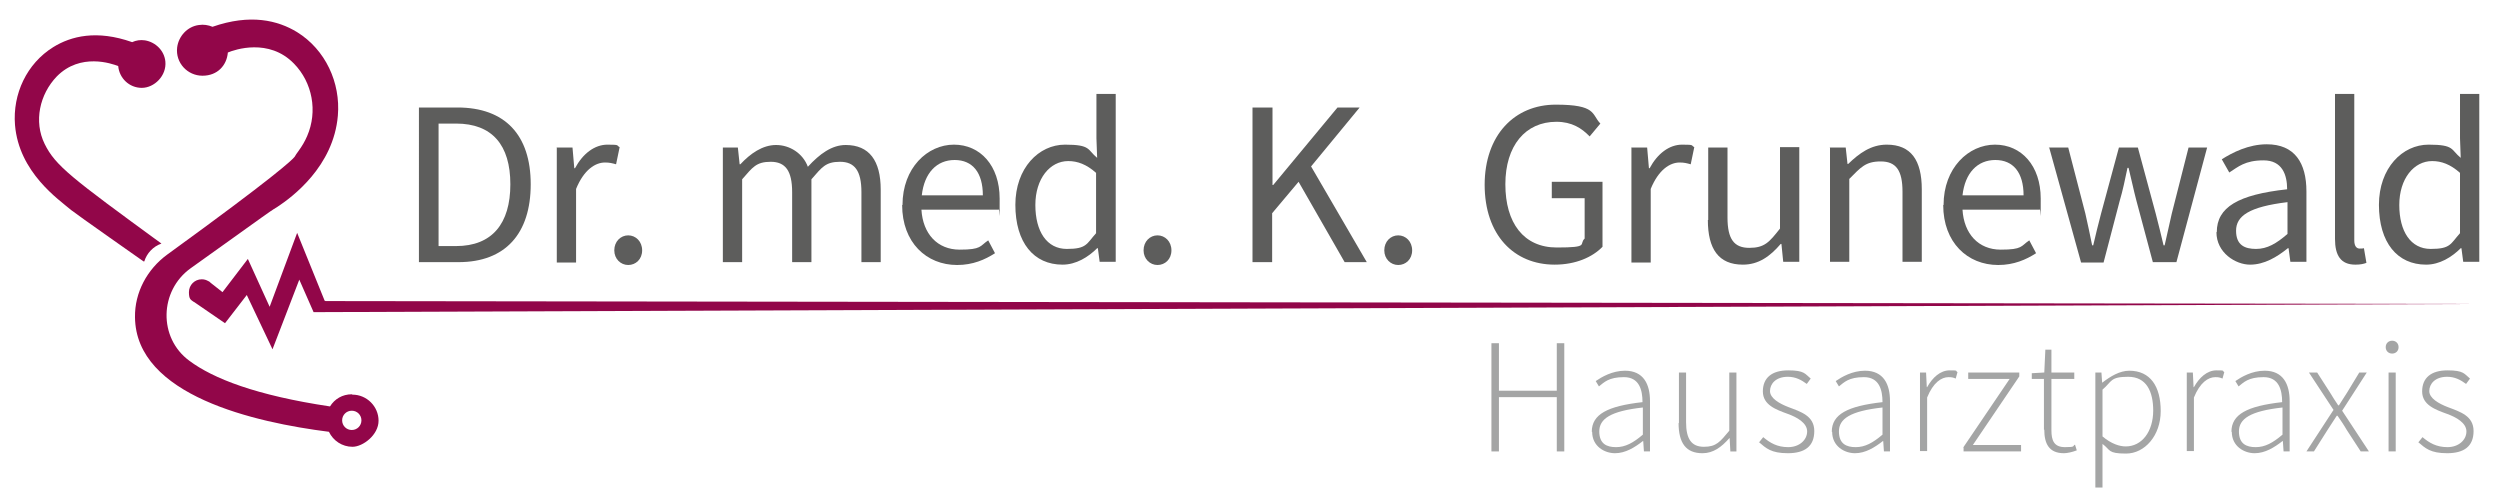 <?xml version="1.0" encoding="UTF-8"?>
<svg id="Layer_1" xmlns="http://www.w3.org/2000/svg" version="1.1" viewBox="0 0 700 140">
  <!-- Generator: Adobe Illustrator 29.4.0, SVG Export Plug-In . SVG Version: 2.1.0 Build 152)  -->
  <defs>
    <style>
      .st0 {
        fill: #a4a5a5;
      }

      .st1 {
        fill: #5d5d5c;
      }

      .st2 {
        fill: #920649;
      }
    </style>
  </defs>
  <g>
    <path class="st1" d="M117.3,30.1h10.8c13.3,0,20.5,7.7,20.5,21.5s-7.1,21.8-20.2,21.8h-11.1V30.1ZM127.7,68.9c10.1,0,15.2-6.3,15.2-17.3s-5.1-17-15.2-17h-4.9v34.3h4.9Z"/>
    <path class="st1" d="M155.8,41.3h4.5l.5,5.8h.2c2.2-4.1,5.5-6.6,9.1-6.6s2.4.2,3.4.7l-1,4.8c-1.1-.3-1.8-.5-3.1-.5-2.7,0-5.9,2-8.1,7.4v20.6h-5.4v-32.1Z"/>
    <path class="st1" d="M172,70.1c0-2.5,1.8-4.2,3.9-4.2s3.9,1.7,3.9,4.2-1.8,4.1-3.9,4.1-3.9-1.7-3.9-4.1Z"/>
    <path class="st1" d="M202.1,41.3h4.5l.5,4.7h.2c2.8-3,6.2-5.4,10-5.4s7.5,2.3,8.9,6.1c3.3-3.6,6.7-6.1,10.6-6.1,6.6,0,9.8,4.4,9.8,12.5v20.3h-5.4v-19.6c0-6-1.9-8.5-6-8.5s-5.1,1.6-8,4.9v23.2h-5.4v-19.6c0-6-1.9-8.5-6-8.5s-5.1,1.6-8,4.9v23.2h-5.4v-32.1Z"/>
    <path class="st1" d="M252.7,57.4c0-10.4,7-16.9,14.4-16.9s12.8,5.9,12.8,15.1,0,2.3-.3,3.1h-21.6c.4,6.8,4.5,11.2,10.7,11.2s5.6-1,8-2.6l1.9,3.6c-2.8,1.8-6.2,3.3-10.6,3.3-8.6,0-15.4-6.3-15.4-16.8ZM275.2,54.7c0-6.4-2.9-9.9-7.9-9.9s-8.5,3.6-9.2,9.9h17.1Z"/>
    <path class="st1" d="M284.3,57.4c0-10.4,6.6-16.9,13.9-16.9s6.2,1.4,9,3.7l-.2-5.5v-12.4h5.4v47h-4.5l-.5-3.8h-.2c-2.5,2.5-5.9,4.6-9.7,4.6-8,0-13.2-6.1-13.2-16.8ZM306.9,65.2v-16.8c-2.7-2.4-5.2-3.3-7.8-3.3-5.1,0-9.2,4.9-9.2,12.3s3.2,12.3,8.8,12.3,5.5-1.4,8.2-4.4Z"/>
    <path class="st1" d="M320.2,70.1c0-2.5,1.8-4.2,3.9-4.2s3.9,1.7,3.9,4.2-1.8,4.1-3.9,4.1-3.9-1.7-3.9-4.1Z"/>
    <path class="st1" d="M350.8,30.1h5.5v21.7h.2l18-21.7h6.2l-13.6,16.5,15.6,26.8h-6.2l-12.9-22.5-7.4,8.8v13.7h-5.5V30.1Z"/>
    <path class="st1" d="M387.6,70.1c0-2.5,1.8-4.2,3.9-4.2s3.9,1.7,3.9,4.2-1.8,4.1-3.9,4.1-3.9-1.7-3.9-4.1Z"/>
    <path class="st1" d="M415.7,51.8c0-14,8.4-22.5,19.9-22.5s10,2.7,12.5,5.3l-3,3.6c-2.2-2.3-5-4.1-9.3-4.1-8.7,0-14.3,6.7-14.3,17.5s5.1,17.7,14.4,17.7,6.1-.9,7.8-2.5v-11.3h-9.2v-4.6h14.2v18.2c-2.8,2.9-7.5,5-13.4,5-11.4,0-19.6-8.3-19.6-22.4Z"/>
    <path class="st1" d="M456.7,41.3h4.5l.5,5.8h.2c2.2-4.1,5.5-6.6,9.1-6.6s2.4.2,3.4.7l-1,4.8c-1.1-.3-1.8-.5-3.1-.5-2.7,0-5.9,2-8.1,7.4v20.6h-5.4v-32.1Z"/>
    <path class="st1" d="M478.3,61.6v-20.3h5.4v19.6c0,6,1.8,8.5,6.1,8.5s5.6-1.6,8.6-5.4v-22.8h5.4v32.1h-4.5l-.5-5h-.2c-3,3.5-6.2,5.8-10.6,5.8-6.8,0-9.8-4.4-9.8-12.5Z"/>
    <path class="st1" d="M512.3,41.3h4.5l.5,4.6h.2c3.1-3,6.4-5.4,10.8-5.4,6.8,0,9.8,4.4,9.8,12.5v20.3h-5.4v-19.6c0-6-1.8-8.5-6.1-8.5s-5.6,1.7-8.8,4.9v23.2h-5.4v-32.1Z"/>
    <path class="st1" d="M544.2,57.4c0-10.4,7-16.9,14.4-16.9s12.8,5.9,12.8,15.1,0,2.3-.3,3.1h-21.6c.4,6.8,4.5,11.2,10.7,11.2s5.6-1,8-2.6l1.9,3.6c-2.8,1.8-6.2,3.3-10.6,3.3-8.6,0-15.4-6.3-15.4-16.8ZM566.6,54.7c0-6.4-2.9-9.9-7.9-9.9s-8.5,3.6-9.2,9.9h17.1Z"/>
    <path class="st1" d="M573.6,41.3h5.5l4.8,18.5c.7,3.1,1.3,5.9,1.9,8.9h.3c.7-3,1.4-5.9,2.2-8.9l5-18.5h5.3l5,18.5c.8,3.1,1.5,5.9,2.2,8.9h.3c.7-3,1.3-5.9,2-8.9l4.7-18.5h5.2l-8.6,32.1h-6.6l-4.6-17.2c-.8-3-1.4-6-2.2-9.2h-.3c-.7,3.3-1.3,6.3-2.2,9.3l-4.5,17.2h-6.3l-8.9-32.1Z"/>
    <path class="st1" d="M620.7,65c0-7,6-10.5,19.7-12,0-4.1-1.4-8.1-6.6-8.1s-7.1,1.8-9.6,3.4l-2.1-3.7c3-1.9,7.5-4.2,12.6-4.2,7.8,0,11.1,5.2,11.1,13.2v19.7h-4.5l-.5-3.8h-.2c-3.1,2.5-6.6,4.6-10.6,4.6s-9.4-3.3-9.4-9.1ZM640.5,65.5v-8.9c-10.8,1.3-14.4,3.9-14.4,8s2.5,5.1,5.6,5.1,5.7-1.5,8.8-4.2Z"/>
    <path class="st1" d="M653.8,66.9V26.3h5.4v41c0,1.7.7,2.3,1.5,2.3s.6,0,1.2-.1l.7,4.1c-.8.3-1.7.5-3.1.5-4.1,0-5.7-2.6-5.7-7.2Z"/>
    <path class="st1" d="M666.1,57.4c0-10.4,6.6-16.9,13.9-16.9s6.2,1.4,9,3.7l-.2-5.5v-12.4h5.4v47h-4.5l-.5-3.8h-.2c-2.5,2.5-5.9,4.6-9.7,4.6-8,0-13.2-6.1-13.2-16.8ZM688.8,65.2v-16.8c-2.7-2.4-5.2-3.3-7.8-3.3-5.1,0-9.2,4.9-9.2,12.3s3.2,12.3,8.8,12.3,5.5-1.4,8.2-4.4Z"/>
  </g>
  <g>
    <path class="st0" d="M417.6,96.1h2.1v13.3h16.2v-13.3h2.1v30.3h-2.1v-15.2h-16.2v15.2h-2.1v-30.3Z"/>
    <path class="st0" d="M445.7,120.9c0-4.9,4.4-7.2,14.2-8.3,0-3.4-.9-7-5.2-7s-5.6,1.5-7,2.6l-.9-1.5c1.6-1.1,4.6-2.9,8.2-2.9,5.2,0,7,3.8,7,8.5v14.1h-1.7l-.2-2.9h-.1c-2.3,1.8-4.9,3.4-7.8,3.4s-6.4-1.9-6.4-6ZM460,121.6v-7.5c-9.1,1-12.2,3.2-12.2,6.7s2.1,4.4,4.7,4.4,4.8-1.2,7.5-3.5Z"/>
    <path class="st0" d="M470.1,118.5v-14.2h2v13.9c0,4.7,1.5,6.9,5,6.9s4.5-1.4,7.1-4.5v-16.3h2v22.1h-1.7l-.2-3.7h-.1c-2.2,2.5-4.5,4.2-7.5,4.2-4.6,0-6.7-2.8-6.7-8.5Z"/>
    <path class="st0" d="M492.5,123.9l1.2-1.5c1.9,1.6,3.9,2.8,7,2.8s5.3-2,5.3-4.4-2.9-4-5.4-4.9c-3.3-1.2-7-2.5-7-6.3s2.5-5.9,7.1-5.9,4.7,1,6.3,2.3l-1.1,1.5c-1.5-1.1-3.1-2-5.3-2-3.4,0-5,2-5,4s2.6,3.5,5.2,4.5c3.4,1.3,7.2,2.4,7.2,6.7s-2.7,6.2-7.4,6.2-6.1-1.4-8.1-3.1Z"/>
    <path class="st0" d="M512.9,120.9c0-4.9,4.4-7.2,14.2-8.3,0-3.4-.9-7-5.2-7s-5.6,1.5-7,2.6l-.9-1.5c1.6-1.1,4.6-2.9,8.2-2.9,5.2,0,7,3.8,7,8.5v14.1h-1.7l-.2-2.9h-.1c-2.3,1.8-4.9,3.4-7.8,3.4s-6.4-1.9-6.4-6ZM527.1,121.6v-7.5c-9.1,1-12.2,3.2-12.2,6.7s2.1,4.4,4.7,4.4,4.8-1.2,7.5-3.5Z"/>
    <path class="st0" d="M537.6,104.3h1.7l.2,4.1h.1c1.5-2.7,3.7-4.7,6.3-4.7s1.5.1,2.2.5l-.5,1.8c-.7-.3-1.1-.4-2-.4-2,0-4.3,1.5-6,5.7v15h-2v-22.1Z"/>
    <path class="st0" d="M549.7,125.3l13-19.2h-11.6v-1.8h14.3v1.1l-13,19.2h13.5v1.8h-16.1v-1.1Z"/>
    <path class="st0" d="M572.3,120.3v-14.2h-3.4v-1.6l3.5-.2.3-6.4h1.7v6.4h6.4v1.8h-6.4v14.4c0,2.8.7,4.7,3.8,4.7s2-.3,2.8-.7l.5,1.6c-1.3.5-2.7.8-3.6.8-4.2,0-5.5-2.7-5.5-6.6Z"/>
    <path class="st0" d="M586.7,104.3h1.7l.2,2.8h.1c2.2-1.7,4.8-3.3,7.5-3.3,5.9,0,8.8,4.4,8.8,11.3s-4.5,11.9-9.7,11.9-4.3-1-6.6-2.7v4.1s0,8.1,0,8.1h-2v-32.1ZM602.9,115c0-5.4-1.9-9.5-7-9.5s-4.5,1.3-7.2,3.6v13.1c2.5,2.1,4.8,2.8,6.5,2.8,4.5,0,7.7-4.1,7.7-10.1Z"/>
    <path class="st0" d="M612.3,104.3h1.7l.2,4.1h.1c1.5-2.7,3.7-4.7,6.3-4.7s1.5.1,2.2.5l-.5,1.8c-.7-.3-1.1-.4-2-.4-2,0-4.3,1.5-6,5.7v15h-2v-22.1Z"/>
    <path class="st0" d="M624.8,120.9c0-4.9,4.4-7.2,14.2-8.3,0-3.4-.9-7-5.2-7s-5.6,1.5-7,2.6l-.9-1.5c1.6-1.1,4.6-2.9,8.2-2.9,5.2,0,7,3.8,7,8.5v14.1h-1.7l-.2-2.9h-.1c-2.3,1.8-4.9,3.4-7.8,3.4s-6.4-1.9-6.4-6ZM639.1,121.6v-7.5c-9.1,1-12.2,3.2-12.2,6.7s2.1,4.4,4.7,4.4,4.8-1.2,7.5-3.5Z"/>
    <path class="st0" d="M653.4,114.8l-6.9-10.5h2.3l3.6,5.6c.7,1.2,1.5,2.4,2.3,3.6h.2c.8-1.2,1.5-2.4,2.3-3.6l3.4-5.6h2.1l-6.9,10.7,7.5,11.4h-2.3l-3.9-6c-.8-1.4-1.7-2.7-2.6-4h-.2c-.9,1.3-1.7,2.7-2.6,4l-3.8,6h-2.1l7.5-11.5Z"/>
    <path class="st0" d="M668,97.2c0-1.1.8-1.8,1.8-1.8s1.8.7,1.8,1.8-.8,1.8-1.8,1.8-1.8-.7-1.8-1.8ZM668.8,104.3h2v22.1h-2v-22.1Z"/>
    <path class="st0" d="M677.1,123.9l1.2-1.5c1.9,1.6,3.9,2.8,7,2.8s5.3-2,5.3-4.4-2.9-4-5.4-4.9c-3.3-1.2-7-2.5-7-6.3s2.5-5.9,7.1-5.9,4.7,1,6.3,2.3l-1.1,1.5c-1.5-1.1-3.1-2-5.3-2-3.4,0-5,2-5,4s2.6,3.5,5.2,4.5c3.4,1.3,7.2,2.4,7.2,6.7s-2.7,6.2-7.4,6.2-6.1-1.4-8.1-3.1Z"/>
  </g>
  <path class="st2" d="M98.5,110.4c-2.6,0-4.8,1.3-6.1,3.4-20.7-3.1-32.7-7.8-39.4-12.8-8.7-6.4-8.4-19.6.4-25.9l20-14.3c1.4-1,2.8-2,4.3-2.9,4.1-2.7,15.7-11.3,16.9-25.5.8-9.3-3.5-18.5-11.4-23.4-5.4-3.3-13.1-5.2-23.7-1.5-1.2-.5-2.5-.7-3.8-.5-3.2.4-5.7,3.1-6.1,6.3-.5,4.3,2.9,7.9,7.1,7.9s6.8-2.9,7.1-6.5c1.9-.8,11.5-4.1,18.5,3.1,5.2,5.3,6.7,13.4,3.7,20.3-.6,1.4-1.4,2.8-2.5,4.3-.4.5-.7,1-1,1.5-.7.9-5.5,5.5-35.7,27.4-5.6,4.1-9.1,10.6-9,17.5.2,22,33.7,29.5,54.3,32.1,1.2,2.5,3.7,4.2,6.6,4.2s7.3-3.3,7.3-7.3-3.3-7.3-7.3-7.3ZM98.5,120.4c-1.5,0-2.7-1.2-2.7-2.7s1.2-2.7,2.7-2.7,2.7,1.2,2.7,2.7-1.2,2.7-2.7,2.7Z"/>
  <path class="st2" d="M40.4,73.2c.7-2.3,2.5-4.2,4.8-5-25.2-18.4-29.7-21.8-32.7-27.9-3.1-6.3-1.4-13.9,3.4-18.9,6.6-6.7,15.4-3.6,17.2-2.9.3,3.4,3.1,6.1,6.6,6.1s7-3.4,6.6-7.4c-.3-3-2.7-5.4-5.7-5.9-1.3-.2-2.5,0-3.6.5-9.9-3.5-17.1-1.7-22.1,1.4-7.4,4.6-11.4,13.1-10.7,21.8,1.1,13.3,12.3,20.9,15.7,23.8,1.2,1,20.3,14.4,20.3,14.4h0Z"/>
  <path class="st2" d="M90.9,84.2l-7.7-19-7.7,20.7-6.1-13.4-7.1,9.3-3.3-2.6c-.2-.2-.4-.4-.7-.5h0c0,0,0,0,0,0-.5-.3-1.1-.5-1.8-.5-2,0-3.6,1.6-3.6,3.6s.5,2.1,1.3,2.7c0,0,0,0,0,0,0,0,.1,0,.2.1,0,0,.2.1.3.2l8.3,5.7,6.1-7.9,7.2,15.2,7.5-19.5,4,9.1,606.2-2.3-602.8-.8Z"/>
</svg>